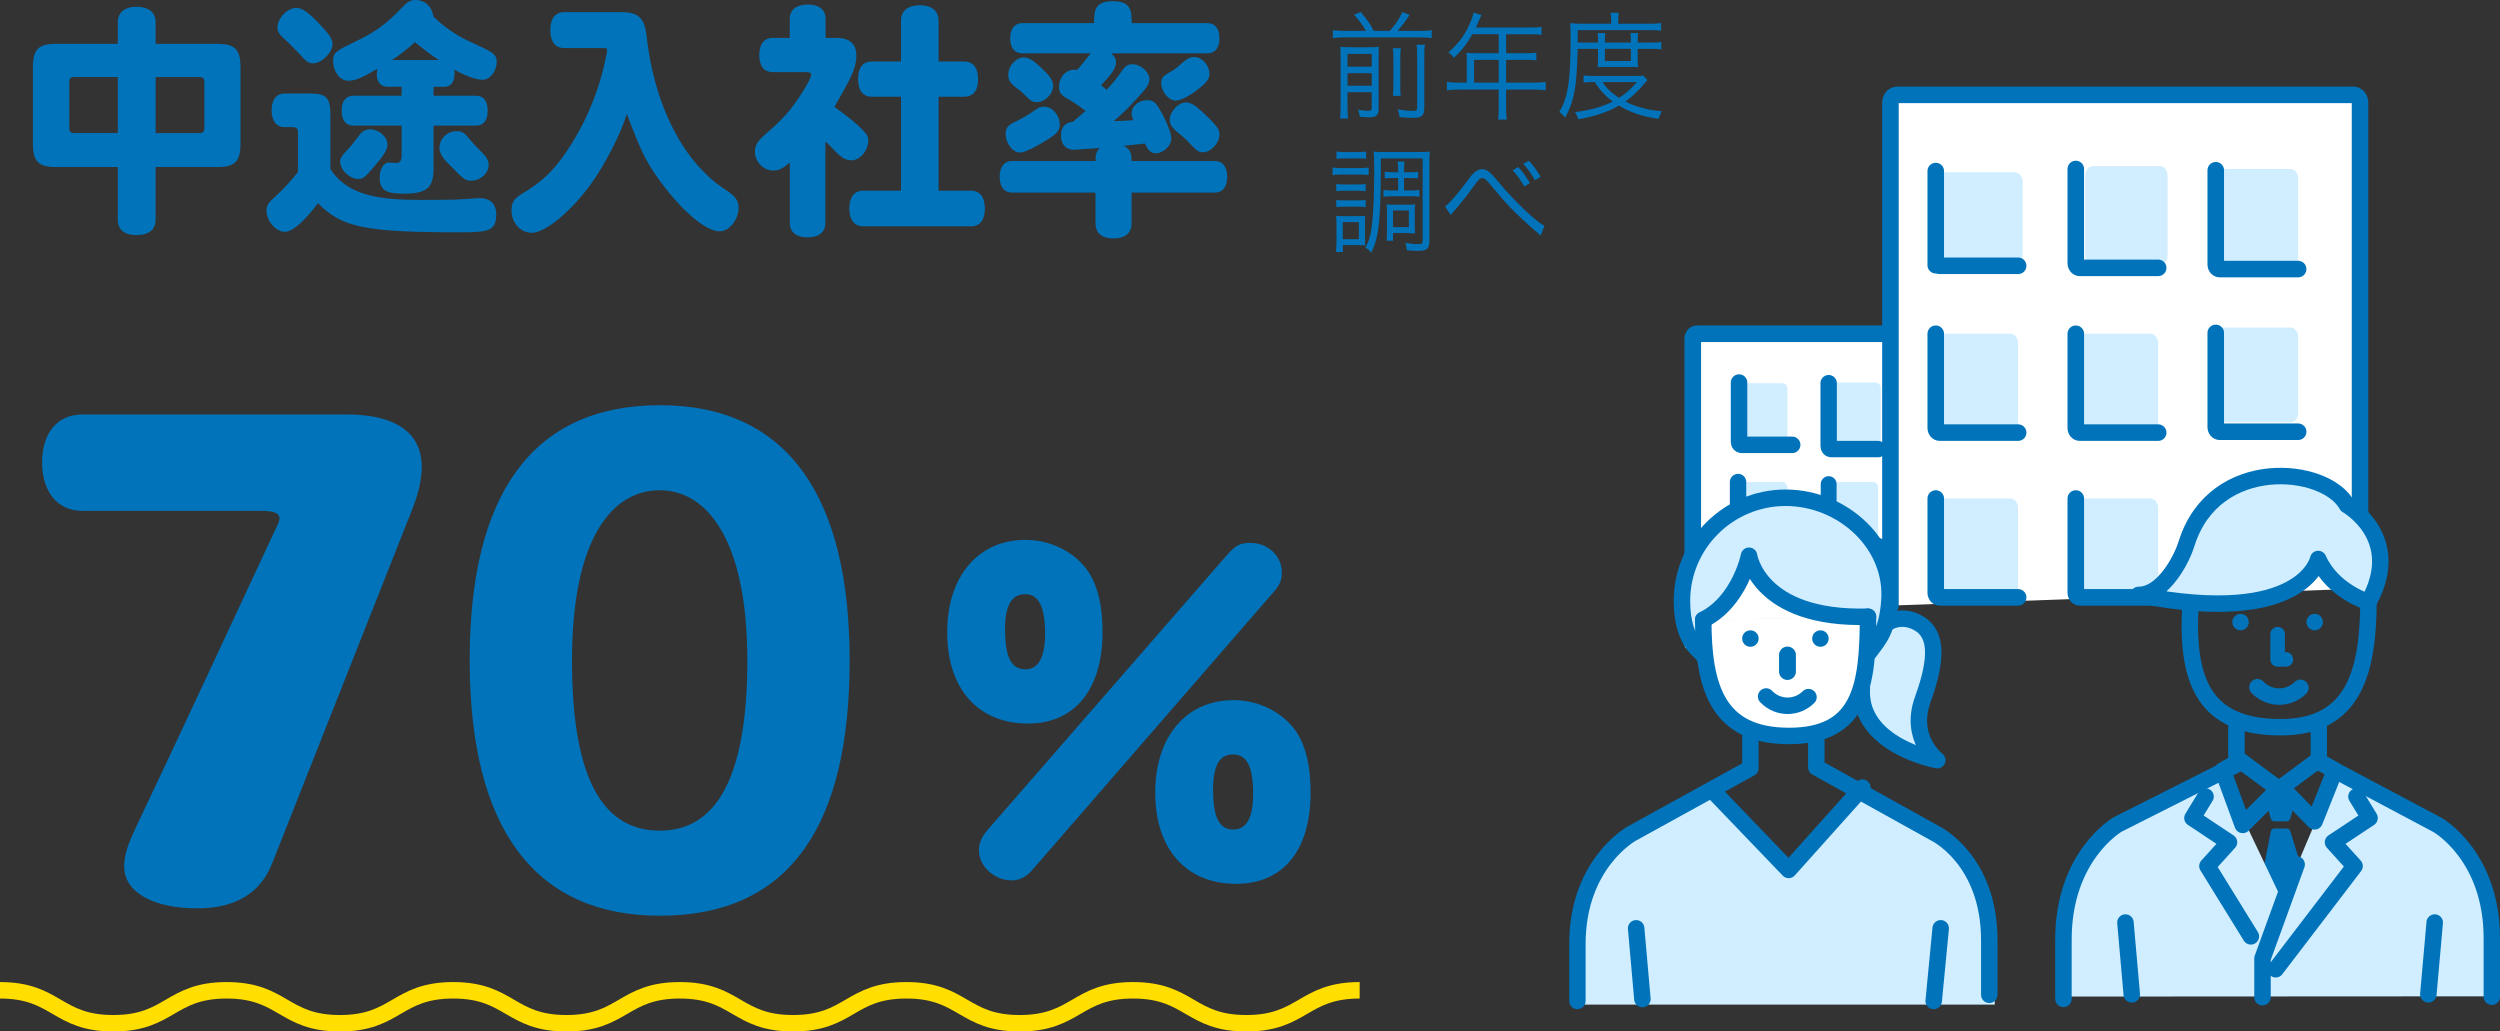 <?xml version="1.0" encoding="UTF-8"?>
<svg id="_レイヤー_2" data-name="レイヤー 2" xmlns="http://www.w3.org/2000/svg" viewBox="0 0 606.96 250.43">
  <rect x="0" y="0" width="606.96" height="250.43" fill="#333333" stroke="none"/>
  <defs>
    <style>
      .cls-1 {
        stroke-width: 4.02px;
      }

      .cls-1, .cls-2, .cls-3, .cls-4, .cls-5, .cls-6, .cls-7, .cls-8, .cls-9, .cls-10, .cls-11, .cls-12, .cls-13, .cls-14, .cls-15, .cls-16, .cls-17, .cls-18, .cls-19 {
        stroke: #0073ba;
      }

      .cls-1, .cls-2, .cls-3, .cls-4, .cls-5, .cls-6, .cls-7, .cls-8, .cls-9, .cls-10, .cls-11, .cls-12, .cls-13, .cls-14, .cls-15, .cls-16, .cls-18, .cls-19 {
        stroke-linecap: round;
        stroke-linejoin: round;
      }

      .cls-1, .cls-2, .cls-3, .cls-4, .cls-5, .cls-6, .cls-7, .cls-8, .cls-9, .cls-10, .cls-11, .cls-12, .cls-13, .cls-20, .cls-16, .cls-18, .cls-19 {
        fill: none;
      }

      .cls-2, .cls-14 {
        stroke-width: 4px;
      }

      .cls-3 {
        stroke-width: 3.85px;
      }

      .cls-21 {
        fill: #0073ba;
      }

      .cls-21, .cls-22 {
        stroke-width: 0px;
      }

      .cls-4 {
        stroke-width: 4.02px;
      }

      .cls-5 {
        stroke-width: 3.98px;
      }

      .cls-6 {
        stroke-width: 4.02px;
      }

      .cls-7 {
        stroke-width: 4px;
      }

      .cls-8 {
        stroke-width: 4.1px;
      }

      .cls-9 {
        stroke-width: 4.02px;
      }

      .cls-10 {
        stroke-width: 4.01px;
      }

      .cls-11 {
        stroke-width: 3.97px;
      }

      .cls-12 {
        stroke-width: 4.02px;
      }

      .cls-13 {
        stroke-width: 4px;
      }

      .cls-14, .cls-15, .cls-17 {
        fill: #fff;
      }

      .cls-22 {
        fill: #d0eeff;
      }

      .cls-15 {
        stroke-width: 4.02px;
      }

      .cls-20 {
        stroke: #ffde00;
        stroke-width: 4px;
      }

      .cls-20, .cls-17 {
        stroke-miterlimit: 10;
      }

      .cls-16 {
        stroke-width: 3.54px;
      }

      .cls-17 {
        stroke-width: 4.04px;
      }

      .cls-18 {
        stroke-width: 3.98px;
      }

      .cls-19 {
        stroke-width: 3.98px;
      }
    </style>
  </defs>
  <g id="_レイヤー_1-2" data-name="レイヤー 1">
    <g>
      <g>
        <path class="cls-21" d="m28.6,10.65v-5.26c0-2.36,1.66-3.75,4.56-3.75s4.62,1.33,4.62,3.75v5.26h15.1c4.14,0,5.51,1.39,5.51,5.63v18.64c0,4.24-1.36,5.63-5.51,5.63h-15.1v12.77c0,2.42-1.6,3.75-4.62,3.75s-4.56-1.33-4.56-3.75v-12.77h-15.1c-4.14,0-5.51-1.39-5.51-5.63v-18.64c0-4.24,1.36-5.63,5.51-5.63h15.1Zm0,8.05h-10.48c-1.01,0-1.3.3-1.3,1.33v10.95c0,1.03.3,1.33,1.3,1.33h10.48v-13.62Zm9.18,0v13.62h10.54c1.01,0,1.3-.3,1.3-1.33v-10.95c0-1.03-.3-1.33-1.3-1.33h-10.54Z"/>
        <path class="cls-21" d="m80.22,41.03c4.74,7.5,14.68,7.5,23.62,7.5,1.12,0,6.87,0,8.82-.18.77-.06,3.2-.24,3.79-.24,2.96,0,4.03,1.82,4.03,3.87,0,4.12-1.89,4.42-8.82,4.42-23.21,0-28.71-1.21-34.46-7.08-.24.36-5.09,6.96-7.99,6.96-2.19,0-4.5-2.54-4.5-5.08,0-1.27.41-1.94,1.89-3.27,1.72-1.51,3.97-3.87,5.74-6.17v-9.56c0-1.03-.3-1.33-1.3-1.33h-1.89c-2.01,0-3.2-1.45-3.2-4.05s1.12-4.12,3.2-4.12h6.1c3.97,0,4.97,1.03,4.97,5.14v13.19Zm-3.08-35.64c2.66,2.72,3.61,4.12,3.61,5.26,0,2.12-2.6,4.72-4.8,4.72-1.01,0-1.66-.42-3.26-2.3-.77-.79-2.37-2.42-3.14-3.15-1.72-1.51-2.19-2.12-2.19-3.21,0-2.3,2.37-4.78,4.5-4.78,1.48,0,2.72.85,5.27,3.45Zm28.12,15.67v2.18h10.3c1.84,0,2.84,1.27,2.84,3.63s-1.01,3.63-2.84,3.63h-10.3v10.41c0,4.72-1.66,6.11-7.28,6.11-4.44,0-5.8-.97-5.8-3.93,0-2,.95-3.63,2.19-3.63.47,0,1.3.12,1.84.12q1.3,0,1.3-1.76v-7.32h-11.72c-1.84,0-2.84-1.33-2.84-3.63s1.01-3.63,2.84-3.63h11.72v-2.18h-3.49c-1.54,0-2.55-1.15-2.55-3.03,0-.24.06-.79.12-1.33-2.37,1.33-4.68,2.91-7.05,2.91-2.01,0-3.67-2.24-3.67-4.9,0-2,.83-2.42,5.98-4.9,4.38-2.12,7.1-4.12,10.95-8.17,1.24-1.27,1.89-1.63,3.08-1.63,2.25,0,4.03,1.57,4.32,3.99,2.49,2.48,5.8,4.78,9.53,6.42,4.74,2.18,5.86,2.66,5.86,4.54,0,2.36-1.6,4.42-3.49,4.42-1.48,0-4.5-1.09-6.81-2.48.06.36.06.61.06.97,0,2.06-.89,3.21-2.49,3.21h-2.6Zm-11.19,14.04c0,1.03-.59,2.12-1.89,3.75-3.49,4.18-3.85,4.6-5.21,4.6-2.07,0-4.38-2.18-4.38-4.18,0-.91.41-1.51,1.78-2.91,1.07-1.09,1.84-2.24,2.78-3.45.77-1.03,1.6-1.51,2.66-1.51,2.19,0,4.26,1.82,4.26,3.69Zm12.49-20.52c-1.36-.79-5.09-3.69-5.8-4.36-1.95,1.75-4.2,3.51-5.62,4.36h11.43Zm7.28,19c1.12,1.33,1.42,1.69,3.02,3.27,1.3,1.27,1.78,2.18,1.78,3.21,0,2-2.01,3.81-4.2,3.81-1.54,0-1.72-.18-5.62-4.17-1.48-1.45-2.13-2.66-2.13-3.81,0-2.18,1.89-4.05,4.14-4.05,1.36,0,1.89.36,3.02,1.75Z"/>
        <path class="cls-21" d="m151.02,2.96c3.91,0,5.45,1.45,5.92,5.51,1.84,17,8.82,30.74,19,37.46,2.6,1.69,3.37,2.72,3.37,4.48,0,2.9-2.25,5.75-4.56,5.75-5.33,0-14.62-11.26-18-17.67-1.66-3.15-3.2-7.2-4.56-10.83-1.42,4.72-5.27,12.22-8.58,16.82-4.91,6.84-11.19,12.04-14.51,12.04-2.72,0-4.91-2.42-4.91-5.39,0-1.94.59-2.91,2.6-4.12,4.85-2.91,7.52-5.45,10.72-10.17,3.32-4.84,7.52-12.71,9.59-22.88.3-1.33.3-1.45.3-1.75,0-.42-.18-.54-.83-.54h-9.59c-2.19,0-3.37-1.57-3.37-4.36s1.18-4.36,3.37-4.36h14.03Z"/>
        <path class="cls-21" d="m203.06,9.2c3.2,0,4.85,1.45,4.85,4.3,0,3.21-1.54,5.81-5.33,12.47,2.43,1.75,5.03,3.57,7.34,6.11.65.67.89,1.21.89,2,0,2.48-2.01,4.84-4.08,4.84-1.36,0-2.31-.54-3.85-2.12-.83-.85-1.78-1.88-2.49-2.42v19.73c0,2.24-1.54,3.51-4.32,3.51s-4.32-1.27-4.32-3.51v-14.64c-1.78,1.51-2.66,1.94-4.03,1.94-2.37,0-4.44-2.12-4.44-4.6,0-1.51.65-2.54,2.49-4.18,4.26-3.63,6.33-5.99,8.82-9.92,1.42-2.12,2.37-4.05,2.37-4.66,0-.3-.47-.54-1.07-.54h-8.29c-2.13,0-3.26-1.45-3.26-4.12s1.12-4.18,3.26-4.18h4.14v-4.6c0-2.24,1.6-3.51,4.38-3.51s4.32,1.27,4.32,3.51v4.6h2.6Zm15.69,5.75V5.02c0-2.36,1.66-3.75,4.56-3.75s4.56,1.39,4.56,3.75v9.92h6.22c2.19,0,3.37,1.51,3.37,4.3s-1.18,4.24-3.37,4.24h-6.22v22.81h7.87c2.19,0,3.37,1.57,3.37,4.36s-1.24,4.3-3.37,4.3h-26.17c-2.13,0-3.37-1.57-3.37-4.3s1.18-4.36,3.37-4.36h9.18v-22.81h-7.1c-2.13,0-3.32-1.51-3.32-4.3s1.18-4.24,3.32-4.24h7.1Z"/>
        <path class="cls-21" d="m265.99,39.09c0-1.39,0-2,1.01-3.15-5.21.36-5.86.42-6.28.42-1.95,0-3.14-1.33-3.14-3.45,0-2,.95-3.15,2.9-3.33.83-.73,2.07-1.82,3.08-2.66-1.42-1.09-3.55-2.54-4.2-2.84-1.78-.97-2.25-1.63-2.25-2.91,0-2.42,1.6-4.24,3.73-4.24.24,0,.35,0,.65.06.59-.54,2.84-3.51,3.37-4.05h-16.7c-1.84,0-2.9-1.33-2.9-3.63s1.07-3.69,2.9-3.69h17.47c0-2.78,0-5.33,4.56-5.33s4.56,2.6,4.56,5.33h18.41c1.84,0,2.9,1.33,2.9,3.69s-1.07,3.63-2.9,3.63h-23.39c.95.85,1.18,1.39,1.18,2.12,0,1.51-.89,2.72-3.61,5.63,1.07.91,1.18.97,1.36,1.09,1.07-1.15,2.25-2.54,3.37-4.12,1.07-1.63,1.72-2.06,2.84-2.06,2.07,0,4.14,1.82,4.14,3.69,0,1.09-.71,2.18-2.9,4.48-1.95,2.12-3.91,4.18-5.8,5.63,1.01,0,3.02-.06,4.85-.24-.3-.54-.47-1.03-.47-1.51,0-1.88,1.66-3.33,3.85-3.33,1.6,0,2.13.54,3.91,3.93,1.18,2.36,1.89,4.3,1.89,5.33,0,1.82-1.89,3.63-3.79,3.63-1.12,0-1.89-.67-2.6-2.36-1.54.18-3.49.36-5.15.54,1.89.97,1.89,2.36,1.89,3.69h20.19c1.89,0,3.02,1.39,3.02,3.87s-1.12,3.81-3.02,3.81h-20.19v7.5c0,2.36-1.6,3.63-4.38,3.63s-4.38-1.27-4.38-3.63v-7.5h-20.25c-1.89,0-3.02-1.39-3.02-3.81s1.12-3.87,3.02-3.87h20.25Zm-13.38-4.18c-2.49,1.45-4.08,2.12-5.03,2.12-1.72,0-3.43-2.24-3.43-4.54,0-1.39.59-2.12,2.25-2.9,1.6-.79,2.55-1.21,5.68-3.39.35-.18.83-.3,1.36-.3,2.07,0,3.85,2.06,3.85,4.36,0,1.63-.89,2.48-4.68,4.66Zm.24-18.4c2.07,1.94,2.84,3.09,2.84,4.3,0,2-2.01,3.99-3.97,3.99-1.07,0-1.36-.18-3.26-2.06-.36-.42-.95-.85-1.6-1.33-1.6-1.21-2.07-1.94-2.07-3.27,0-2.18,1.84-4.18,3.79-4.18,1.18,0,2.19.6,4.26,2.54Zm40.79,1.45c0,1.21-.71,2.12-2.96,3.87-2.07,1.57-4.09,2.6-5.21,2.6-1.72,0-3.55-2.18-3.55-4.3,0-1.15.47-1.7,2.07-2.6.83-.42,1.6-.97,2.31-1.63,1.89-1.69,2.55-2.06,3.67-2.06,1.89,0,3.67,2.06,3.67,4.12Zm-2.01,8.96c4.26,3.93,4.44,4.66,4.44,5.75,0,2.06-2.07,4.3-4.03,4.3-1.01,0-1.54-.36-3.38-2.36-.59-.67-1.48-1.45-2.6-2.36-1.54-1.21-2.07-2.06-2.07-3.15,0-2,2.07-4.24,3.97-4.24,1.01,0,2.19.67,3.67,2.06Z"/>
      </g>
      <g>
        <path class="cls-21" d="m99.36,125.48l-33.27,84.09c-3.02,7.75-9.61,10.97-18.15,10.97-10.68,0-17.79-3.87-17.79-10.17,0-3.07,1.07-5.65,2.85-9.52,9.61-20.17,24.91-53.1,34.16-72.95,1.07-2.1,1.6-3.87-3.74-3.87H20.01c-6.23,0-9.79-4.84-9.79-11.78s3.56-11.62,9.79-11.62h64.05c14.95,0,18.33,6.78,18.33,12.59,0,5-1.78,9.04-3.02,12.27Z"/>
        <path class="cls-21" d="m160.22,222.32c-30.15,0-46.19-20.82-46.19-61.97v-.16c0-39.54,14.75-61.81,46.19-61.81s46.06,22.76,46.06,61.97-13.85,61.97-46.06,61.97Zm0-103.29h-.13c-11.13,0-21.22,11.14-21.22,41.32s8.28,41.32,21.35,41.32,21.22-11.78,21.22-41.32-9.96-41.32-21.22-41.32Z"/>
        <path class="cls-21" d="m249.61,175.67c-12.15,0-19.65-8.44-19.65-22.14s7.61-22.46,19.02-22.46c6.23,0,12.15,3.06,15.32,7.8,2.22,3.48,3.38,8.12,3.38,14.66,0,13.81-6.76,22.14-18.07,22.14Zm48.18-40.8c2.22-2.53,3.28-3.06,5.81-3.06,4.23,0,7.61,3.16,7.61,7.17,0,1.79-.42,2.95-1.9,4.64l-58.86,67.8c-1.48,1.58-2.96,2.32-4.86,2.32-4.23,0-7.93-3.48-7.93-7.28,0-1.69.63-3.27,2.01-4.85l58.12-66.74Zm-44.06,18.87c0-6.33-1.58-9.49-4.75-9.49-3.38,0-4.97,2.74-4.97,8.44,0,6.85,1.48,9.81,4.97,9.81,3.17,0,4.75-2.95,4.75-8.75Zm46.39,60.84c-12.15,0-19.65-8.43-19.65-22.14s7.61-22.46,19.02-22.46c6.23,0,12.15,3.06,15.32,7.8,2.22,3.48,3.38,8.12,3.38,14.66,0,14.02-6.66,22.14-18.07,22.14Zm4.12-21.83c0-6.54-1.48-9.59-4.86-9.59s-4.86,2.74-4.86,8.65c0,6.64,1.48,9.59,4.97,9.59,3.17,0,4.75-2.95,4.75-8.65Z"/>
      </g>
      <path class="cls-20" d="m0,240.43c13.75,0,13.75,8,27.51,8s13.75-8,27.51-8,13.75,8,27.51,8,13.75-8,27.5-8,13.75,8,27.5,8,13.75-8,27.51-8,13.75,8,27.51,8,13.75-8,27.51-8,13.75,8,27.51,8,13.76-8,27.51-8,13.76,8,27.51,8,13.76-8,27.51-8"/>
      <g>
        <path class="cls-21" d="m331.65,7.5c-.93-1.55-1.44-2.26-2.91-3.92l1.63-.68c1.9,2.37,2.18,2.76,3.16,4.6h3.89c1.33-1.52,2.1-2.62,3.07-4.57l1.74.68c-1.09,1.67-2.04,2.91-2.94,3.89h5.58c1.22,0,1.99-.06,2.72-.17v1.92c-.79-.11-1.55-.17-2.72-.17h-18.55c-1.14,0-1.88.06-2.72.17v-1.92q.87.14,2.72.17h5.33Zm-4.49,18.28c0,1.5.05,2.29.16,2.99h-1.99c.11-.79.14-1.64.14-3.05v-11.85c0-1.38-.03-1.86-.08-2.51.9.08,1.55.11,2.64.11h4.27c1.5,0,1.9-.03,2.48-.11-.05.65-.08,1.38-.08,2.99v11.96c0,1.69-.52,2.17-2.29,2.17-.57,0-1.22-.03-2.26-.11-.14-.82-.19-1.04-.44-1.75.98.2,1.77.28,2.37.28.79,0,.95-.14.95-.73v-3.78h-5.88v3.39Zm5.88-9.59v-3.1h-5.88v3.1h5.88Zm0,4.63v-3.05h-5.88v3.05h5.88Zm7.07-9.11c-.11.68-.14,1.13-.14,2.65v5.73c0,2.14,0,2.51.11,3.19h-1.9c.08-.71.11-1.19.11-3.16v-5.76c0-1.44-.03-1.86-.14-2.65h1.96Zm5.85-.85c-.14.73-.16,1.5-.16,3.05v12.22c0,1.97-.57,2.48-2.8,2.48-.93,0-1.82-.06-3.18-.17-.11-.71-.22-1.16-.52-1.89,1.44.25,2.61.37,3.51.37,1.06,0,1.25-.11,1.25-.85v-12.22c0-1.69-.03-2.2-.16-2.99h2.07Z"/>
        <path class="cls-21" d="m356.12,14.5c0-.62-.03-1.1-.08-1.67.57.06,1.17.08,1.93.08h5.9v-4.6h-6.39c-1.39,2.4-2.69,4.06-4.52,5.76-.44-.65-.71-.93-1.31-1.35,2.69-2.37,4.16-4.43,5.44-7.59.35-.82.54-1.47.68-2.06l1.93.56c-.11.23-.19.42-.35.76l-1.03,2.29h13.49c1.2,0,1.77-.03,2.45-.14v1.92c-.68-.11-1.33-.14-2.45-.14h-6.15v4.6h4.92c1.12,0,1.71-.03,2.42-.14v1.86c-.71-.08-1.36-.11-2.39-.11h-4.95v5.53h6.86c1.22,0,1.99-.06,2.75-.17v2.03c-.79-.11-1.63-.17-2.75-.17h-6.86v4.66c0,1.21.05,1.89.19,2.62h-2.15c.14-.71.16-1.33.16-2.62v-4.66h-9.82c-1.12,0-1.96.06-2.75.17v-2.03c.79.11,1.55.17,2.75.17h2.07v-5.56Zm7.75,5.56v-5.53h-5.99v5.53h5.99Z"/>
        <path class="cls-21" d="m383.03,11.85c-.19,9.14-.79,12.47-3.02,16.73-.49-.65-.87-.99-1.44-1.38,1.01-1.75,1.55-3.16,1.93-5.11.57-2.79.82-6.69.82-13.03,0-1.83-.03-2.6-.11-3.44.87.08,1.74.14,2.8.14h7.16v-.82c0-.71-.05-1.24-.16-1.83h2.01c-.08.51-.14,1.07-.14,1.83v.82h7.45c1.44,0,2.26-.06,2.97-.17v1.86c-.82-.11-1.55-.14-2.83-.14h-17.41l-.03,3.02h4.95v-.45c0-.79-.03-1.33-.11-1.86h1.88c-.08.59-.11,1.13-.11,1.83v.48h6.31v-.45c0-.73-.05-1.33-.11-1.86h1.88c-.08.51-.11,1.04-.11,1.89v.42h3.26c1.22,0,1.82-.03,2.48-.14v1.81c-.6-.11-1.31-.14-2.48-.14h-3.26v2.76c0,.65.03,1.19.08,1.69-.54-.06-.73-.06-1.77-.06h-6.07c-1.09,0-1.58,0-1.96.06.05-.54.08-1.13.08-1.69v-2.76h-4.95Zm16.92,7.62c-.33.37-.46.51-.92,1.07-1.25,1.5-2.8,2.96-4.41,4.12,2.67,1.33,5.63,2.12,8.87,2.34-.38.62-.6,1.13-.82,1.86-4.08-.62-6.77-1.52-9.63-3.22-2.86,1.64-5.66,2.57-9.88,3.33-.16-.65-.35-1.07-.76-1.75,4-.54,6.56-1.27,9.14-2.57-1.82-1.38-2.99-2.62-4.38-4.74-1.31,0-1.99.03-2.69.14v-1.75c.6.11,1.36.14,2.75.14h9.88c.87,0,1.33-.03,1.88-.08l.98,1.1Zm-10.88.45c1.03,1.58,2.09,2.6,4,3.84,1.71-1.1,2.64-1.92,4.35-3.84h-8.35Zm.57-5.11h6.31v-2.96h-6.31v2.96Z"/>
        <path class="cls-21" d="m323.52,40.66c.68.11,1.14.14,2.18.14h4.41c1.12,0,1.6-.03,2.18-.14v1.83c-.57-.08-1.01-.11-1.99-.11h-4.6c-.95,0-1.55.03-2.18.11v-1.83Zm.82,20.54c.08-.82.14-1.81.14-2.74v-3.78c0-.9-.03-1.52-.11-2.31.46.08.79.11,1.74.11h3.73l.71-.03h.35c.14,0,.27,0,.57-.03-.05.45-.08.9-.08,2.17v3.27c0,.82.03,1.35.05,1.72-.3-.03-.82-.06-1.52-.06h-3.89v1.66h-1.69Zm.08-16.53c.49.08.98.11,1.85.11h3.48c.87,0,1.28-.03,1.8-.11v1.75c-.6-.08-.98-.11-1.8-.11h-3.48c-.87,0-1.31.03-1.85.11v-1.75Zm0,3.87c.52.08.9.11,1.85.11h3.46c.92,0,1.31-.03,1.82-.11v1.75c-.57-.08-1.01-.11-1.82-.11h-3.48c-.82,0-1.33.03-1.82.11v-1.75Zm.05-11.76c.6.11,1.01.14,1.96.14h3.29c.92,0,1.36-.03,1.96-.14v1.78c-.54-.08-1.17-.11-1.96-.11h-3.29c-.82,0-1.36.03-1.96.11v-1.78Zm1.52,21.3h3.92v-4.15h-3.92v4.15Zm21.03.68c0,.85-.24,1.47-.71,1.78-.38.25-1.03.37-2.15.37-.6,0-.95-.03-2.61-.14-.05-.76-.11-1.04-.35-1.81,1.33.23,2.23.31,3.21.31.79,0,.98-.17.98-.85v-19.97h-10.15v3.3c0,6.21-.22,11.12-.65,13.99-.33,2.29-.87,4.06-1.71,5.64-.46-.65-.65-.82-1.39-1.24.9-1.67,1.28-2.91,1.58-5.39.38-2.93.57-7.67.57-13.46,0-2.65-.03-3.33-.16-4.49.73.08,1.33.11,2.64.11h8.38c1.36,0,1.93-.03,2.64-.11-.08.73-.11,1.47-.11,2.76v19.19Zm-8.9-15.55c-.79,0-1.31.03-1.93.11v-1.64c.71.11,1.22.14,1.9.14h1.36v-.39c0-1.04-.03-1.55-.14-2.2h1.71c-.11.62-.14,1.16-.14,2.23v.37h1.42c.84,0,1.33-.03,1.99-.14v1.64c-.57-.08-1.06-.11-1.99-.11h-1.42v3.02h1.8c.9,0,1.36-.03,1.93-.14v1.69c-.6-.11-1.01-.14-1.9-.14h-4.98c-.82,0-1.25.03-1.85.14v-1.69c.57.11,1.03.14,1.85.14h1.71v-3.02h-1.33Zm5.36,11.93c0,.68.03,1.1.08,1.52-.08-.03-.16-.03-.19-.03,0,0-.16,0-.35.03h-.11q-.19,0-1.28-.08h-3.43v1.86h-1.58c.08-.51.11-1.16.11-2.14v-4.85c0-.76-.03-1.3-.08-1.83.57.06,1.09.08,1.88.08h3.1c.92,0,1.47-.03,1.93-.08-.05.51-.08.99-.08,1.75v3.78Zm-5.28,0h3.84v-4.04h-3.84v4.04Z"/>
        <path class="cls-21" d="m350.84,50.11c1.03-.71,3.18-3.16,5.47-6.29.79-1.07,1.01-1.35,1.36-1.69.76-.71,1.47-1.07,2.18-1.07.76,0,1.5.4,2.34,1.27.27.25.73.79,1.99,2.29,2.5,3.02,6.2,6.74,8.62,8.69,1.03.85,1.58,1.21,2.18,1.47l-.92,2.43c-.25-.25-.3-.31-.65-.59-1.69-1.38-4.79-4.26-6.61-6.12-1.61-1.69-2.64-2.85-5.28-6.04-.73-.87-1.17-1.21-1.63-1.21-.6,0-.84.23-2.15,2.03-1.61,2.23-3.02,4.01-4.76,6.01-.49.56-.54.62-.79.93l-1.33-2.09Zm17.77-9.56c1.06,1.13,1.85,2.23,2.83,3.89l-1.36.85c-.9-1.58-1.58-2.54-2.83-3.95l1.36-.79Zm2.58-1.52c1.06,1.13,1.85,2.23,2.86,3.89l-1.39.85c-.87-1.61-1.58-2.57-2.83-3.98l1.36-.76Z"/>
      </g>
      <g>
        <g>
          <path class="cls-17" d="m410.97,157.03v-74.78c0-.67.46-1.22,1.02-1.22h51.96c.56,0,1.02.54,1.02,1.22v62.73"/>
          <path class="cls-22" d="m432.83,109.03h-9.71c-.63,0-1.14-.68-1.14-1.52v-12.95c0-.84.51-1.52,1.14-1.52h9.71c.63,0,1.14.68,1.14,1.52v12.95c0,.84-.51,1.52-1.14,1.52Z"/>
          <path class="cls-10" d="m435.11,108h-12.29c-.34,0-.61-.32-.61-.72v-14.4"/>
          <path class="cls-22" d="m455.39,108h-10.44c-.68,0-1.23-.64-1.23-1.44v-12.24c0-.8.55-1.44,1.23-1.44h10.44c.68,0,1.23.64,1.23,1.44v12.24c0,.8-.55,1.44-1.23,1.44Z"/>
          <path class="cls-19" d="m455.97,109.03h-11.43c-.32,0-.57-.34-.57-.76v-15.24"/>
          <path class="cls-22" d="m432.83,133.03h-9.71c-.63,0-1.14-.68-1.14-1.52v-12.95c0-.84.51-1.52,1.14-1.52h9.71c.63,0,1.14.68,1.14,1.52v12.95c0,.84-.51,1.52-1.14,1.52Z"/>
          <path class="cls-5" d="m433.97,133.03h-11.43c-.32,0-.57-.34-.57-.76v-15.24"/>
          <path class="cls-22" d="m454.83,133.03h-9.71c-.63,0-1.14-.68-1.14-1.52v-12.95c0-.84.51-1.52,1.14-1.52h9.71c.63,0,1.14.68,1.14,1.52v12.95c0,.84-.51,1.52-1.14,1.52Z"/>
          <path class="cls-3" d="m455.97,132.53h-11.43c-.32,0-.57-.32-.57-.71v-14.29"/>
          <path class="cls-22" d="m433.88,158.4h-10.44c-.68,0-1.23-.64-1.23-1.44v-12.24c0-.8.55-1.44,1.23-1.44h10.44c.68,0,1.23.64,1.23,1.44v12.24c0,.8-.55,1.44-1.23,1.44Z"/>
          <path class="cls-10" d="m435.11,158.4h-12.29c-.34,0-.61-.32-.61-.72v-14.4"/>
          <path class="cls-22" d="m455.39,158.4h-10.44c-.68,0-1.23-.64-1.23-1.44v-12.24c0-.8.55-1.44,1.23-1.44h10.44c.68,0,1.23.64,1.23,1.44v12.24c0,.8-.55,1.44-1.23,1.44Z"/>
          <path class="cls-10" d="m456.61,158.4h-12.29c-.34,0-.61-.32-.61-.72v-14.4"/>
        </g>
        <g>
          <path class="cls-15" d="m458.97,147.03V24.9c0-1.03.72-1.87,1.62-1.87h110.77c.89,0,1.62.84,1.62,1.87v118.01"/>
          <path class="cls-22" d="m489.06,64.83h-17c-1.1,0-2-.98-2-2.19v-18.62c0-1.21.9-2.19,2-2.19h17c1.1,0,2,.98,2,2.19v18.62c0,1.21-.9,2.19-2,2.19Z"/>
          <path class="cls-4" d="m489.97,64.53h-19.05c-.53,0-.95-.51-.95-.14v-22.86"/>
          <path class="cls-22" d="m524.35,64.33h-16.19c-1.05,0-1.9-1.02-1.9-2.29v-19.43c0-1.26.85-2.29,1.9-2.29h16.19c1.05,0,1.9,1.02,1.9,2.29v19.43c0,1.26-.85,2.29-1.9,2.29Z"/>
          <path class="cls-1" d="m523.97,65.03h-19.05c-.53,0-.95-.51-.95-1.14v-22.86"/>
          <path class="cls-22" d="m556.06,65.03h-16.19c-1.05,0-1.9-1.02-1.9-2.29v-19.43c0-1.26.85-2.29,1.9-2.29h16.19c1.05,0,1.9,1.02,1.9,2.29v19.43c0,1.26-.85,2.29-1.9,2.29Z"/>
          <path class="cls-1" d="m557.95,65.33h-19.05c-.53,0-.95-.51-.95-1.14v-22.86"/>
          <path class="cls-22" d="m488.06,105.03h-16.19c-1.05,0-1.9-1.02-1.9-2.29v-19.43c0-1.26.85-2.29,1.9-2.29h16.19c1.05,0,1.9,1.02,1.9,2.29v19.43c0,1.26-.85,2.29-1.9,2.29Z"/>
          <path class="cls-6" d="m489.97,105.03h-19.05c-.53,0-.95-.51-.95-1.14v-22.86"/>
          <path class="cls-22" d="m522.06,105.03h-16.19c-1.05,0-1.9-1.02-1.9-2.29v-19.43c0-1.26.85-2.29,1.9-2.29h16.19c1.05,0,1.9,1.02,1.9,2.29v19.43c0,1.26-.85,2.29-1.9,2.29Z"/>
          <path class="cls-12" d="m523.97,105.03h-19.05c-.53,0-.95-.51-.95-1.14v-22.86"/>
          <path class="cls-22" d="m556.06,102.53h-16.19c-1.05,0-1.9-.98-1.9-2.19v-18.62c0-1.21.85-2.19,1.9-2.19h16.19c1.05,0,1.9.98,1.9,2.19v18.62c0,1.21-.85,2.19-1.9,2.19Z"/>
          <path class="cls-12" d="m557.95,104.82h-19.05c-.53,0-.95-.51-.95-1.14v-22.86"/>
          <path class="cls-22" d="m488.06,145.03h-16.19c-1.05,0-1.9-1.02-1.9-2.29v-19.43c0-1.26.85-2.29,1.9-2.29h16.19c1.05,0,1.9,1.02,1.9,2.29v19.43c0,1.26-.85,2.29-1.9,2.29Z"/>
          <path class="cls-6" d="m489.97,145.03h-19.05c-.53,0-.95-.51-.95-1.14v-22.86"/>
          <path class="cls-22" d="m522.06,145.03h-16.19c-1.05,0-1.9-1.02-1.9-2.29v-19.43c0-1.26.85-2.29,1.9-2.29h16.19c1.05,0,1.9,1.02,1.9,2.29v19.43c0,1.26-.85,2.29-1.9,2.29Z"/>
          <path class="cls-9" d="m523.97,145.03h-19.05c-.53,0-.95-.51-.95-1.14v-22.86"/>
        </g>
        <g>
          <path class="cls-21" d="m552.2,201.15h3c.38,0,.72.25.83.61l2.34,7.55c.06.18.05.38-.02.56l-3.46,9.21c-.28.75-1.34.76-1.63.01l-3.46-8.79c-.06-.16-.08-.32-.04-.49l1.57-7.98c.08-.41.44-.7.86-.7Z"/>
          <g>
            <g>
              <path class="cls-2" d="m531.74,148.12c-.81,17.57,3.7,28.44,21.95,28.44s21.34-14.14,21.34-31.25"/>
              <path class="cls-22" d="m501.66,241.96s0,7.15,0-13.12,13.25-27.75,13.25-27.75l24.96-14.18,5.49,13.37,8.72,18.32,9.6-22.68,3.64-8.5,2.39,1.66,23.27,13.33,5.63,5.89,5,9.84.47,23.75-102.43.06Z"/>
              <path class="cls-13" d="m542.97,176.53v9.08l-28.81,14.54s-13.19,7.53-13.19,27.94,0,13.21,0,13.21"/>
              <path class="cls-11" d="m604.97,240.82s0,7.09,0-13.02-13.19-27.52-13.19-27.52l-28.81-15.31v-8.94"/>
              <polygon class="cls-2" points="543.87 184.64 553.23 191.56 544.5 200.28 539.64 187.04 543.87 184.64"/>
              <polygon class="cls-2" points="562.66 184.64 553.88 191.17 561.95 199.41 566.89 187.04 562.66 184.64"/>
              <polyline class="cls-2" points="572.11 193.39 575.29 198.6 566.42 204.49 571.65 210.27 552.51 235.32"/>
              <polyline class="cls-2" points="557.59 209.88 549.3 232.7 549.3 242.1"/>
              <polyline class="cls-2" points="535.47 193.39 532.29 198.6 541.16 204.49 535.93 210.27 546.47 227.33"/>
              <circle class="cls-21" cx="543.97" cy="151.03" r="2"/>
              <circle class="cls-21" cx="561.97" cy="151.03" r="2"/>
              <polyline class="cls-16" points="552.97 153.97 552.97 160.09 554.97 160.09"/>
              <path class="cls-2" d="m548.07,166.84l.15.15c2.84,2.84,7.45,2.84,10.29,0h0"/>
              <line class="cls-2" x1="516.02" y1="223.98" x2="517.56" y2="241.42"/>
              <line class="cls-2" x1="591.11" y1="223.98" x2="589.56" y2="241.42"/>
            </g>
            <path class="cls-21" d="m550.06,194.41l1.25,4.36c.11.37.45.63.84.63h3.05c.39,0,.73-.26.84-.63l1.25-4.36c.16-.56-.26-1.11-.84-1.11h-5.54c-.58,0-1,.55-.84,1.11Z"/>
            <path class="cls-22" d="m529.56,135.23c.53-1.08.98-2.21,1.34-3.36,6.77-21.36,33.76-18.66,38.9-9.24,0,0,13.96,7.85,5.23,23.56,0,0-8.72-2.62-12.21-10.47,0,0-3.49,16.58-43.62,8.72,3.74,0,6.73-3.26,8.7-6.28.61-.94,1.17-1.92,1.66-2.94Z"/>
            <path class="cls-2" d="m529.56,135.23c.53-1.08.98-2.21,1.34-3.36,6.77-21.36,33.76-18.66,38.9-9.24,0,0,13.96,7.85,5.23,23.56,0,0-8.72-2.62-12.21-10.47,0,0-3.49,16.58-43.62,8.72,3.74,0,6.73-3.26,8.7-6.28.61-.94,1.17-1.92,1.66-2.94Z"/>
          </g>
        </g>
        <g>
          <path class="cls-22" d="m458.23,151.22s3.39-2.43,7.75.19c4.36,2.62,4.36,8.72.87,18.32-3.49,9.6,3.49,14.83,3.49,14.83,0,0-19.19-3.49-18.32-17.45"/>
          <path class="cls-2" d="m458.23,151.22s3.39-2.43,7.75.19c4.36,2.62,4.36,8.72.87,18.32-3.49,9.6,3.49,14.83,3.49,14.83,0,0-19.19-3.49-18.32-17.45"/>
          <path class="cls-22" d="m383.1,243.89s0,2.83,0-15.75,14.47-25.28,14.47-25.28l18.07-10.44,19.14,19.78,17.86-19.78,18.9,11.66,6.66,4.05,5.23,10.47.87,25.3h-101.21Z"/>
          <g>
            <path class="cls-22" d="m456.15,157.35c.71-2.83,1.24-5.72,1.5-8.63.1-1.16.18-2.19.18-2.69,0-13.91-11.27-25.18-25.18-25.18s-25.18,11.27-25.18,25.18c0,.42.1,1.67.24,3.08.26,2.78.77,5.54,1.48,8.25"/>
            <path class="cls-14" d="m453.52,149.73c0,16.85-1.77,28.95-19.19,28.95s-20.81-11.92-20.81-28.21"/>
            <path class="cls-18" d="m424.97,179.03v7.47s-28.81,15.88-28.81,15.88c0,0-13.19,7.22-13.19,26.8s0,12.68,0,12.68"/>
            <path class="cls-7" d="m482.97,239.83s0,8.22,0-11.51-13.19-26.02-13.19-26.02l-28.81-16v-8.26"/>
            <circle class="cls-21" cx="424.97" cy="155.03" r="2"/>
            <circle class="cls-21" cx="441.97" cy="155.03" r="2"/>
            <line class="cls-8" x1="433.97" y1="159.03" x2="433.97" y2="163.03"/>
            <path class="cls-2" d="m428.79,169.1l.15.15c2.8,2.8,7.33,2.8,10.13,0h0"/>
            <line class="cls-2" x1="397.23" y1="225.38" x2="398.75" y2="242.55"/>
            <line class="cls-2" x1="471.17" y1="225.38" x2="469.47" y2="243.02"/>
            <path class="cls-2" d="m453.77,158.39c2.62-3.49,4.36-5.23,4.94-12.36,1.12-13.86-11.27-25.18-25.18-25.18s-25.25,11.27-25.18,25.18c.06,10.62,5.29,12.36,5.29,13.23"/>
            <polyline class="cls-2" points="416.49 192.69 434.26 211.2 452.16 191.22"/>
            <path class="cls-14" d="m453.52,149.73c-26.66.74-28.88-14.81-28.88-14.81,0,0-2.22,11.11-11.11,15.55"/>
          </g>
        </g>
      </g>
    </g>
  </g>
</svg>